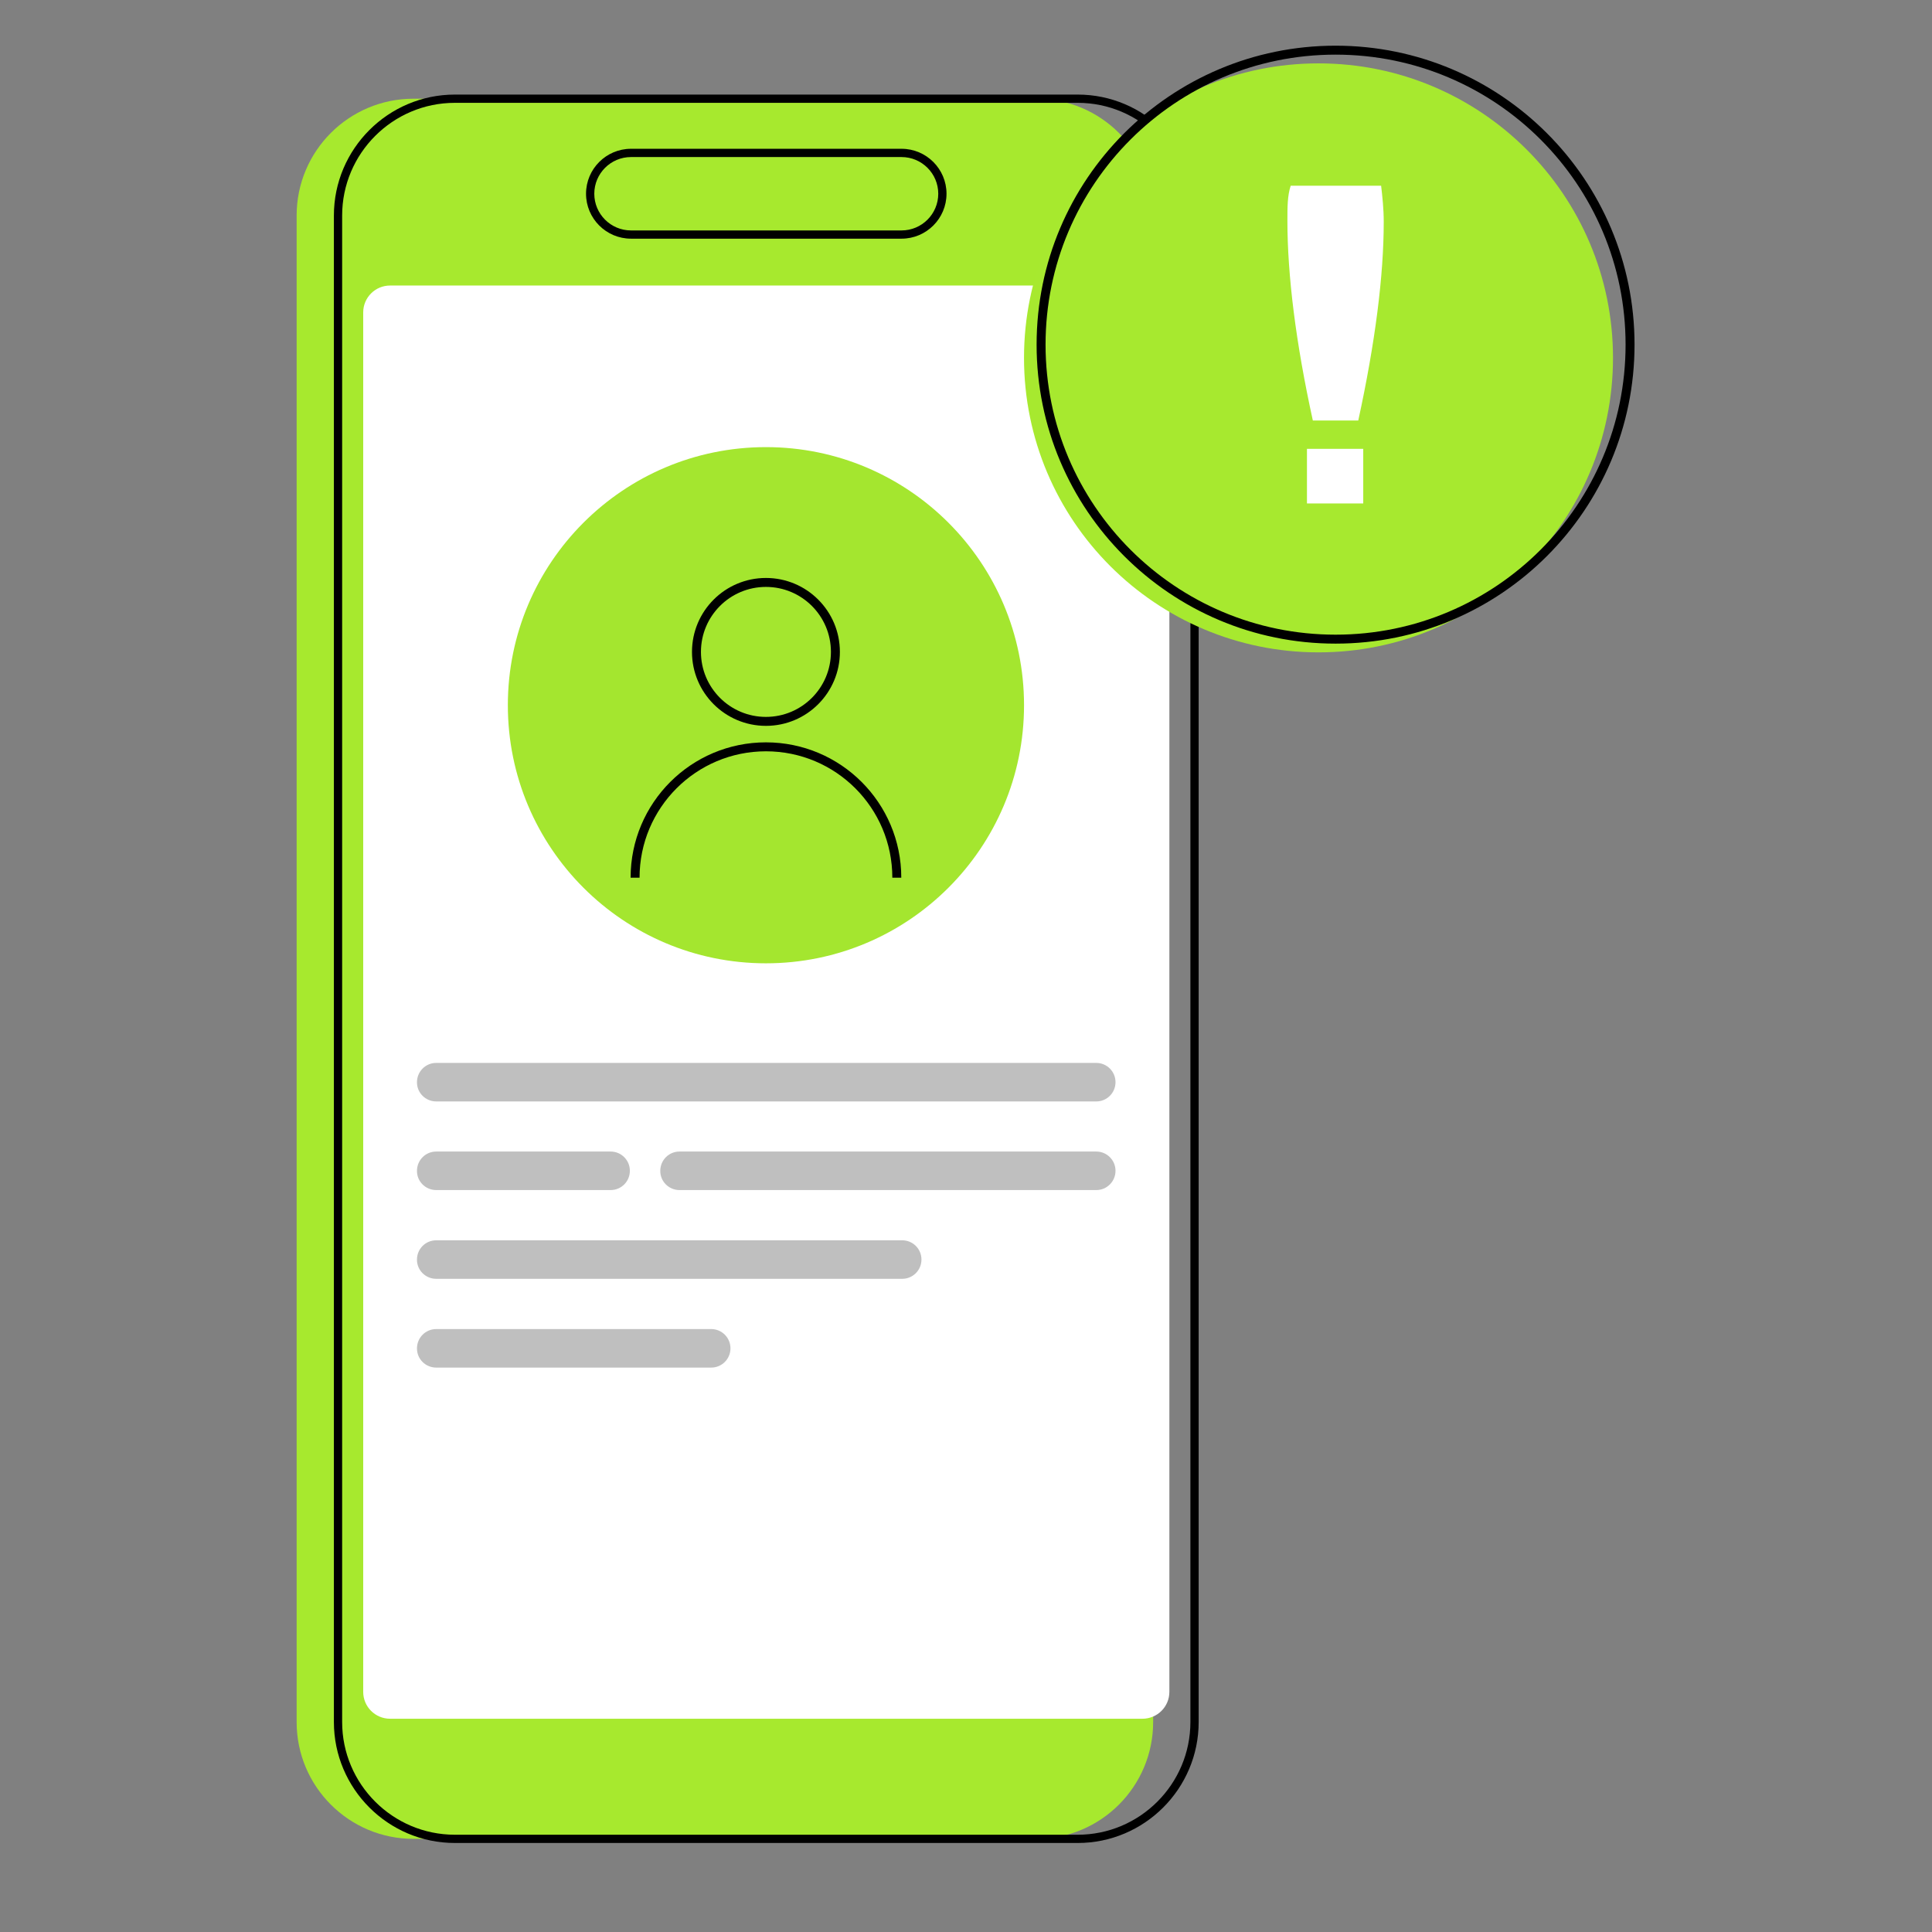 <?xml version="1.0" encoding="UTF-8"?> <svg xmlns="http://www.w3.org/2000/svg" width="151" height="151" viewBox="0 0 151 151" fill="none"><rect x="0" y="0" width="151" height="151" fill="#808080" stroke="none"/> <path d="M80.993 143.721H32.319C27.273 143.721 23.184 139.632 23.184 134.586L23.184 16.849C23.184 11.804 27.273 7.715 32.319 7.715L80.993 7.715C86.038 7.715 90.128 11.804 90.128 16.849L90.128 134.586C90.128 139.632 86.037 143.721 80.993 143.721Z" fill="#A7E92E"></path> <path d="M84.227 144.043H35.553C30.339 144.043 26.096 139.801 26.096 134.586L26.096 16.849C26.096 11.635 30.338 7.392 35.553 7.392L84.227 7.392C89.442 7.392 93.685 11.634 93.685 16.849L93.685 134.586C93.685 139.801 89.443 144.043 84.227 144.043ZM35.553 8.037C30.694 8.037 26.741 11.99 26.741 16.849L26.741 134.586C26.741 139.445 30.694 143.398 35.553 143.398H84.227C89.087 143.398 93.039 139.445 93.039 134.586L93.039 16.849C93.039 11.99 89.087 8.037 84.227 8.037L35.553 8.037Z" fill="black"></path> <path d="M70.464 18.654L49.316 18.654C47.379 18.654 45.803 17.079 45.803 15.142C45.803 13.205 47.379 11.629 49.316 11.629L70.464 11.629C72.401 11.629 73.977 13.205 73.977 15.142C73.977 17.079 72.401 18.654 70.464 18.654ZM49.316 12.275C47.735 12.275 46.448 13.562 46.448 15.143C46.448 16.724 47.735 18.01 49.316 18.01L70.464 18.01C72.045 18.01 73.332 16.724 73.332 15.143C73.332 13.562 72.045 12.275 70.464 12.275L49.316 12.275Z" fill="black"></path> <path d="M89.294 134.332H30.487C29.326 134.332 28.387 133.392 28.387 132.232L28.387 24.418C28.387 23.257 29.326 22.317 30.487 22.317L89.294 22.317C90.455 22.317 91.395 23.257 91.395 24.418L91.395 132.232C91.395 133.391 90.454 134.332 89.294 134.332Z" fill="white"></path> <path d="M59.864 75.29C71.004 75.29 80.036 66.259 80.036 55.118C80.036 43.977 71.004 34.946 59.864 34.946C48.723 34.946 39.692 43.977 39.692 55.118C39.692 66.259 48.723 75.29 59.864 75.29Z" fill="#A4E62F"></path> <path d="M59.864 56.381C62.862 56.381 65.293 53.95 65.293 50.951C65.293 47.952 62.862 45.522 59.864 45.522C56.865 45.522 54.434 47.952 54.434 50.951C54.434 53.95 56.865 56.381 59.864 56.381Z" stroke="black" stroke-width="0.7" stroke-miterlimit="10"></path> <path d="M49.636 68.598C49.636 62.947 54.214 58.37 59.864 58.37C65.515 58.37 70.092 62.947 70.092 68.598" stroke="black" stroke-width="0.7" stroke-miterlimit="10"></path> <path d="M34.096 86.086H85.679C86.518 86.086 87.185 85.408 87.185 84.58C87.185 83.741 86.507 83.074 85.679 83.074H34.096C33.257 83.074 32.59 83.752 32.59 84.58C32.579 85.408 33.257 86.086 34.096 86.086Z" fill="#BFBFBF"></path> <path d="M34.095 99.949H70.513C71.352 99.949 72.019 99.271 72.019 98.443C72.019 97.604 71.341 96.938 70.513 96.938H34.095C33.256 96.938 32.589 97.615 32.589 98.443C32.578 99.271 33.256 99.949 34.095 99.949Z" fill="#BFBFBF"></path> <path d="M34.096 106.888H55.585C56.424 106.888 57.091 106.21 57.091 105.382C57.091 104.543 56.413 103.876 55.585 103.876H34.096C33.257 103.876 32.59 104.554 32.59 105.382C32.579 106.21 33.257 106.888 34.096 106.888Z" fill="#BFBFBF"></path> <path d="M34.096 93.013H47.723C48.562 93.013 49.229 92.335 49.229 91.507C49.229 90.668 48.551 90.001 47.723 90.001H34.096C33.257 90.001 32.59 90.679 32.59 91.507C32.579 92.335 33.257 93.013 34.096 93.013Z" fill="#BFBFBF"></path> <path d="M53.111 93.013H85.679C86.518 93.013 87.185 92.335 87.185 91.507C87.185 90.668 86.507 90.001 85.679 90.001H53.111C52.273 90.001 51.606 90.679 51.606 91.507C51.595 92.335 52.273 93.013 53.111 93.013Z" fill="#BFBFBF"></path> <path d="M103.051 50.987C115.763 50.987 126.068 40.682 126.068 27.97C126.068 15.258 115.763 4.953 103.051 4.953C90.339 4.953 80.034 15.258 80.034 27.97C80.034 40.682 90.339 50.987 103.051 50.987Z" fill="#A7E92F"></path> <path d="M104.385 49.954C117.096 49.954 127.401 39.649 127.401 26.937C127.401 14.225 117.096 3.92 104.385 3.92C91.673 3.92 81.368 14.225 81.368 26.937C81.368 39.649 91.673 49.954 104.385 49.954Z" stroke="black" stroke-width="0.7" stroke-miterlimit="10" stroke-linecap="round" stroke-linejoin="round"></path> <path d="M102.61 32.874C101.276 26.797 100.62 21.517 100.62 17.236C100.62 16.203 100.62 15.289 100.878 14.515H107.945C108.042 15.354 108.149 16.311 108.149 17.343C108.149 21.549 107.482 26.787 106.159 32.864H102.61V32.874ZM102.148 39.349V35.079H106.547V39.349H102.148Z" fill="white"></path> </svg> 
